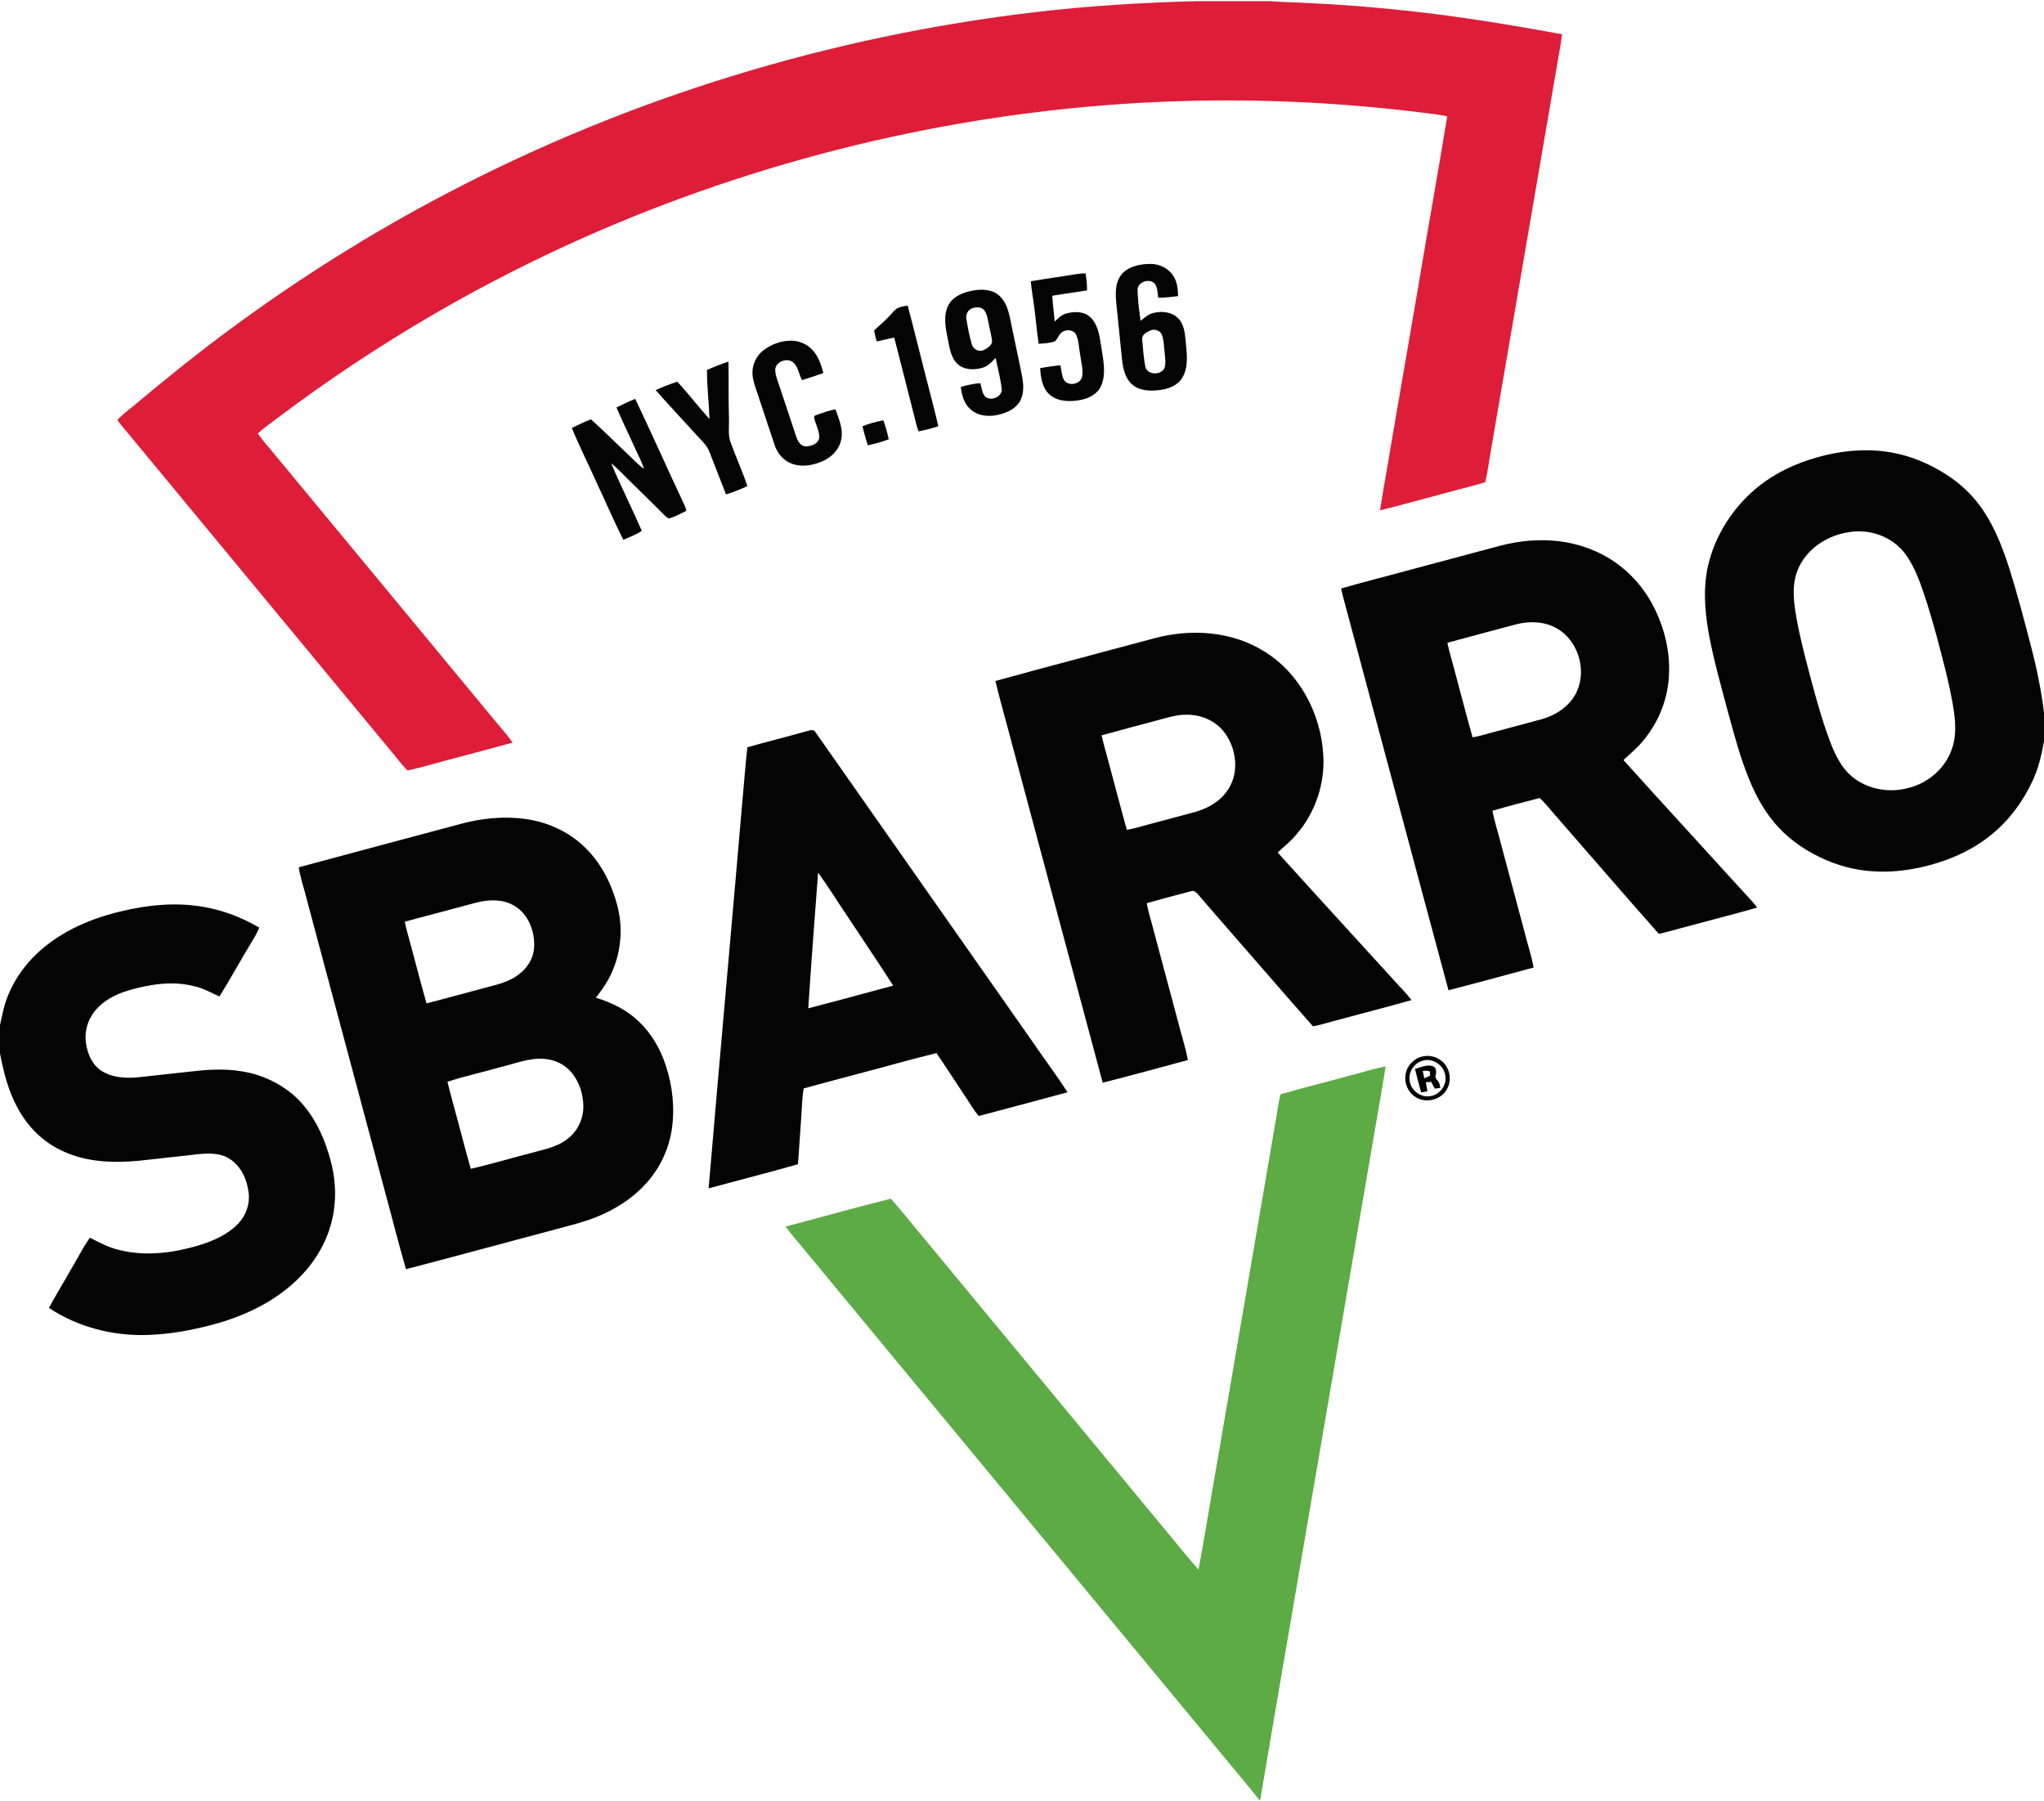 <?xml version="1.0" encoding="UTF-8"?> <svg xmlns="http://www.w3.org/2000/svg" width="252.75pt" height="222.75pt" viewBox="0 0 1702 1498" version="1.1"><g id="#1a1818ff"><path fill="#de1d38" opacity="1.00" d=" M 995.65 0.00 L 1058.32 0.00 C 1068.25 0.86 1078.22 0.93 1088.17 1.49 C 1115.57 2.71 1142.92 4.87 1170.18 7.83 C 1213.95 12.39 1257.38 19.68 1300.66 27.49 C 1299.65 37.12 1297.51 46.57 1296.03 56.13 C 1277.81 162.14 1259.69 268.16 1241.45 374.17 C 1239.80 382.96 1238.92 391.90 1236.69 400.58 C 1226.31 403.87 1215.66 406.21 1205.20 409.18 C 1186.50 414.03 1167.94 419.44 1149.17 423.98 C 1151.74 406.26 1155.29 388.70 1158.03 371.01 C 1165.53 327.57 1172.91 284.12 1180.44 240.69 C 1188.48 192.41 1197.16 144.23 1205.10 95.94 C 1199.66 94.63 1194.11 93.93 1188.57 93.34 C 1113.83 83.76 1038.27 80.55 963.00 83.98 C 803.60 91.26 645.68 128.06 499.14 191.14 C 404.00 232.17 313.83 284.70 231.11 347.09 C 225.57 351.33 219.79 355.28 214.64 360.00 C 219.01 366.32 224.29 371.92 229.09 377.91 C 290.51 452.15 351.91 526.41 413.36 600.64 C 417.89 606.22 422.80 611.51 426.90 617.43 C 410.53 621.99 394.06 626.20 377.66 630.66 C 364.84 633.87 352.22 637.88 339.30 640.67 C 333.87 635.05 329.27 628.73 324.20 622.80 C 251.71 535.27 179.31 447.66 106.85 360.11 C 103.69 356.43 100.58 352.70 97.72 348.78 C 103.23 342.87 109.93 338.29 116.01 333.02 C 140.57 312.46 165.55 292.39 191.34 273.38 C 248.76 230.92 309.42 192.83 372.70 159.72 C 524.75 80.10 691.63 29.16 862.04 9.12 C 906.40 3.89 951.01 1.16 995.65 0.00 Z"></path><path fill="#040404" opacity="1.00" d=" M 936.74 224.73 C 942.78 220.17 950.63 218.80 958.04 218.80 C 965.55 218.77 973.09 222.49 977.11 228.93 C 980.31 233.85 980.83 239.87 980.95 245.58 C 975.48 246.32 969.98 246.89 964.46 246.93 C 963.72 242.87 964.06 238.12 961.17 234.83 C 956.37 230.51 946.65 234.11 947.23 241.09 C 947.45 249.50 948.62 257.87 949.70 266.21 C 953.02 263.60 956.28 260.53 960.54 259.57 C 967.48 257.92 975.77 258.65 980.97 264.04 C 986.19 269.27 986.73 277.06 987.36 284.01 C 988.30 293.83 989.80 304.65 984.49 313.56 C 980.68 320.06 973.03 322.83 965.93 323.77 C 958.30 324.76 949.66 324.68 943.32 319.71 C 937.29 314.92 935.33 306.93 934.41 299.64 C 933.17 288.11 932.11 276.55 930.92 265.02 C 930.24 257.34 928.91 249.69 929.14 241.96 C 929.34 235.56 931.45 228.73 936.74 224.73 M 957.43 274.44 C 954.46 275.85 950.35 278.04 951.10 281.96 C 951.85 289.44 952.20 297.02 953.71 304.39 C 955.45 311.81 967.64 311.70 969.90 304.77 C 971.01 300.37 969.96 295.81 969.65 291.37 C 969.05 286.79 969.18 281.99 967.40 277.66 C 965.81 273.89 960.93 272.59 957.43 274.44 Z"></path><path fill="#040404" opacity="1.00" d=" M 858.33 233.22 C 870.60 231.11 882.94 229.50 895.21 227.42 C 898.09 226.94 901.01 226.72 903.94 226.63 C 904.73 231.32 905.22 236.08 905.14 240.85 C 895.53 242.48 885.83 243.60 876.23 245.31 C 876.56 252.51 877.68 259.64 878.20 266.83 C 881.08 264.07 884.04 261.03 888.06 260.02 C 894.83 258.18 903.17 258.22 908.38 263.62 C 914.89 270.29 915.71 280.10 917.15 288.84 C 918.73 299.06 921.18 310.07 917.01 319.99 C 914.17 326.89 907.02 330.70 900.01 332.00 C 891.38 333.72 881.29 333.77 874.20 327.83 C 867.85 322.35 866.58 313.45 866.10 305.55 C 871.70 304.57 877.33 303.70 883.00 303.23 C 883.82 307.23 883.99 311.47 885.81 315.18 C 889.33 321.33 900.46 319.09 901.19 311.96 C 901.91 305.82 900.06 299.76 899.33 293.71 C 898.33 288.45 898.33 282.90 896.18 277.93 C 894.32 273.83 888.83 273.10 885.19 275.12 C 881.73 276.71 881.10 281.04 878.35 283.30 C 874.05 284.87 869.39 284.91 864.89 285.32 C 863.43 275.83 862.71 266.25 861.42 256.74 C 860.55 248.88 858.95 241.11 858.33 233.22 Z"></path><path fill="#040404" opacity="1.00" d=" M 810.08 241.00 C 817.46 239.60 826.02 239.84 831.92 245.09 C 837.11 249.67 839.40 256.51 840.85 263.07 C 843.97 277.97 847.00 292.90 850.16 307.80 C 851.86 315.68 853.46 324.37 849.89 331.99 C 846.73 338.92 839.24 342.40 832.24 344.18 C 824.14 346.32 814.57 345.78 808.13 339.86 C 802.73 335.22 800.82 327.99 800.02 321.19 C 805.36 319.70 810.80 318.45 816.35 318.10 C 817.42 321.93 817.62 326.42 820.53 329.43 C 825.62 333.58 835.35 329.03 834.03 322.03 C 832.94 313.60 830.78 305.34 829.00 297.04 C 825.89 300.30 822.76 303.99 818.23 305.22 C 811.25 307.32 802.62 307.32 797.13 301.87 C 791.40 296.46 790.74 288.16 789.12 280.91 C 787.35 271.96 785.33 262.06 789.53 253.47 C 793.38 245.79 802.09 242.41 810.08 241.00 M 810.39 255.46 C 806.19 256.41 803.80 260.89 804.74 264.98 C 805.94 271.99 807.17 279.05 809.24 285.86 C 810.42 290.06 815.45 292.51 819.39 290.38 C 822.44 288.73 826.85 286.20 825.98 282.10 C 825.29 277.31 823.96 272.66 823.12 267.91 C 822.31 264.33 821.91 260.41 819.59 257.42 C 817.43 254.68 813.47 254.54 810.39 255.46 Z"></path><path fill="#040404" opacity="1.00" d=" M 746.86 255.94 C 749.58 254.40 752.76 254.05 755.78 253.40 C 762.06 276.91 767.73 300.58 773.88 324.12 C 776.32 334.07 779.18 343.93 781.26 353.96 C 775.90 355.80 770.39 357.11 764.86 358.27 C 763.42 354.42 762.42 350.43 761.50 346.43 C 755.85 324.32 750.35 302.18 744.60 280.10 C 739.71 281.05 734.92 282.39 730.05 283.35 C 729.07 280.36 728.35 277.29 727.88 274.18 C 732.13 270.01 736.90 266.37 740.86 261.88 C 742.78 259.83 744.50 257.52 746.86 255.94 Z"></path><path fill="#040404" opacity="1.00" d=" M 635.71 290.71 C 642.32 285.63 650.66 282.62 659.02 282.72 C 666.08 282.74 672.97 286.08 677.46 291.50 C 681.83 296.67 683.91 303.26 685.60 309.69 C 679.71 311.78 673.79 313.76 667.79 315.53 C 665.27 310.84 664.78 304.99 660.83 301.15 C 655.71 296.05 644.65 300.41 645.56 307.98 C 645.89 312.19 647.55 316.14 648.87 320.12 C 653.70 334.35 658.31 348.65 663.08 362.90 C 664.27 366.49 666.70 370.64 670.97 370.71 C 675.38 370.67 681.10 368.81 682.12 363.92 C 682.63 357.64 678.71 352.16 677.82 346.10 C 678.35 344.79 680.01 344.69 681.13 344.11 C 685.91 342.46 690.70 340.80 695.68 339.85 C 698.48 347.78 702.18 356.06 700.55 364.66 C 699.16 372.76 693.03 379.36 685.72 382.72 C 677.92 386.31 668.80 388.17 660.43 385.56 C 653.09 383.31 647.53 377.05 645.12 369.89 C 640.30 355.66 635.64 341.37 630.88 327.12 C 629.17 321.95 627.12 316.82 626.61 311.36 C 625.92 303.52 629.43 295.47 635.71 290.71 Z"></path><path fill="#040404" opacity="1.00" d=" M 588.68 307.12 C 594.52 304.49 600.48 302.13 606.57 300.15 C 606.94 315.76 606.45 331.39 606.99 347.00 C 607.28 353.38 606.16 359.94 607.90 366.18 C 612.44 378.83 618.14 391.07 622.32 403.85 C 616.52 406.46 610.62 408.90 604.52 410.71 C 599.93 398.89 595.28 387.09 590.72 375.26 C 588.60 369.54 583.74 365.60 579.83 361.14 C 568.62 348.68 557.02 336.54 546.00 323.91 C 551.81 321.14 557.86 318.90 563.96 316.87 C 573.28 326.89 581.56 337.83 590.77 347.95 C 590.31 334.33 588.64 320.76 588.68 307.12 Z"></path><path fill="#040404" opacity="1.00" d=" M 513.34 338.30 C 518.46 335.77 523.62 333.30 528.93 331.18 C 542.70 359.91 555.53 389.11 569.15 417.92 C 570.08 420.01 571.24 422.11 571.42 424.45 C 566.78 426.84 562.04 429.16 557.09 430.82 C 555.28 430.16 553.98 428.66 552.61 427.39 C 541.19 415.80 529.38 404.63 517.92 393.10 C 515.02 390.22 512.09 387.37 508.92 384.81 C 516.88 403.82 526.25 422.23 534.43 441.15 C 529.61 444.23 524.26 446.31 518.98 448.47 C 510.70 432.00 503.50 415.01 495.61 398.35 C 489.22 383.98 482.08 369.94 476.14 355.39 C 481.37 352.86 486.62 350.34 492.02 348.18 C 502.39 357.38 512.12 367.28 522.23 376.76 C 526.88 381.00 531.03 385.84 536.26 389.41 C 533.88 382.29 530.23 375.70 527.22 368.84 C 522.67 358.63 517.63 348.63 513.34 338.30 Z"></path><path fill="#040404" opacity="1.00" d=" M 718.12 354.02 C 723.76 351.72 729.65 350.11 735.63 349.04 C 737.37 354.23 738.91 359.50 740.07 364.87 C 734.35 366.90 728.53 368.67 722.56 369.81 C 720.94 364.58 719.44 359.32 718.12 354.02 Z"></path><path fill="#040404" opacity="1.00" d=" M 1519.20 378.25 C 1538.28 373.64 1558.40 372.36 1577.71 376.35 C 1593.07 379.41 1607.62 385.84 1620.78 394.26 C 1633.15 402.21 1643.96 412.65 1652.00 424.99 C 1661.47 439.41 1667.71 455.65 1673.01 472.00 C 1679.71 493.15 1685.25 514.65 1690.90 536.11 C 1695.76 554.72 1699.76 573.58 1702.00 592.70 L 1702.00 616.30 C 1699.95 627.62 1697.41 638.96 1692.43 649.39 C 1684.35 666.77 1672.60 682.62 1657.57 694.60 C 1646.47 703.60 1633.68 710.36 1620.29 715.24 C 1600.90 722.20 1580.18 725.95 1559.56 724.60 C 1544.44 723.71 1529.58 719.67 1515.94 713.13 C 1500.78 705.94 1486.84 695.81 1476.30 682.67 C 1468.12 672.60 1461.91 661.08 1456.95 649.13 C 1449.14 630.45 1444.02 610.82 1438.69 591.34 C 1432.97 569.75 1426.78 548.25 1422.79 526.25 C 1419.31 506.73 1417.93 486.34 1423.02 466.98 C 1430.09 440.05 1447.20 415.96 1469.86 399.88 C 1484.63 389.41 1501.70 382.60 1519.20 378.25 M 1538.35 442.39 C 1519.27 445.45 1501.09 458.59 1495.53 477.60 C 1492.64 487.15 1493.42 497.31 1494.82 507.04 C 1496.84 520.72 1500.09 534.18 1503.47 547.57 C 1508.74 567.91 1514.05 588.26 1520.82 608.16 C 1525.19 620.49 1529.80 633.35 1539.07 642.93 C 1551.90 655.81 1571.88 659.95 1589.18 655.16 C 1605.14 651.22 1619.16 639.41 1624.88 623.87 C 1628.67 614.21 1628.51 603.58 1627.25 593.44 C 1625.58 580.88 1622.73 568.51 1619.74 556.21 C 1615.04 537.57 1610.19 518.95 1604.39 500.62 C 1599.70 486.51 1595.18 471.90 1586.16 459.86 C 1575.24 445.49 1555.89 438.91 1538.35 442.39 Z"></path><path fill="#040404" opacity="1.00" d=" M 1248.60 453.62 C 1264.44 449.35 1281.06 447.82 1297.39 449.63 C 1314.52 451.61 1331.30 457.61 1345.41 467.62 C 1359.71 477.65 1371.10 491.61 1378.53 507.38 C 1385.99 523.13 1390.27 540.55 1389.83 558.03 C 1389.61 577.46 1382.93 596.71 1371.15 612.15 C 1365.76 619.73 1358.61 625.70 1351.79 631.92 C 1384.20 667.92 1417.04 703.56 1449.61 739.42 C 1454.12 744.55 1459.12 749.27 1463.18 754.79 C 1443.48 760.47 1423.57 765.43 1403.80 770.84 C 1396.28 772.73 1388.88 775.08 1381.30 776.71 C 1351.67 743.32 1322.61 709.41 1293.20 675.82 C 1289.52 671.70 1286.21 667.23 1282.04 663.59 C 1268.91 666.94 1255.77 670.35 1242.77 674.16 C 1244.29 682.81 1247.16 691.15 1249.27 699.67 C 1255.94 724.65 1262.62 749.63 1269.32 774.61 C 1271.77 784.67 1275.11 794.52 1277.03 804.71 C 1253.42 811.10 1229.82 817.56 1206.13 823.63 C 1176.99 715.70 1148.35 607.62 1119.32 499.65 C 1118.31 496.17 1117.46 492.65 1116.74 489.10 C 1135.32 483.65 1154.14 479.03 1172.81 473.89 C 1198.07 467.14 1223.33 460.35 1248.60 453.62 M 1262.79 518.84 C 1243.59 523.96 1224.39 529.05 1205.21 534.27 C 1206.72 541.65 1209.01 548.83 1210.86 556.13 C 1216.03 575.09 1220.84 594.15 1226.20 613.06 C 1233.19 611.84 1239.93 609.57 1246.79 607.85 C 1259.15 604.49 1271.54 601.29 1283.88 597.88 C 1296.26 594.41 1308.03 586.38 1313.26 574.30 C 1321.27 555.94 1313.67 531.80 1295.95 522.07 C 1285.92 516.49 1273.74 516.08 1262.79 518.84 Z"></path><path fill="#040404" opacity="1.00" d=" M 961.41 530.47 C 991.64 522.39 1025.65 524.53 1052.59 541.40 C 1081.99 559.37 1099.68 593.01 1101.81 626.96 C 1103.57 651.21 1095.29 675.94 1079.24 694.20 C 1074.71 699.71 1069.05 704.07 1063.88 708.93 C 1096.12 744.74 1128.78 780.18 1161.18 815.85 C 1165.88 821.19 1171.05 826.13 1175.35 831.83 C 1155.62 837.51 1135.68 842.47 1115.88 847.90 C 1108.35 849.76 1100.97 852.25 1093.33 853.71 C 1069.03 826.32 1045.20 798.50 1021.08 770.95 C 1013.49 762.19 1005.79 753.54 998.33 744.68 C 996.55 742.73 994.40 739.91 991.43 741.27 C 979.24 744.57 966.97 747.61 954.86 751.19 C 956.14 758.47 958.52 765.49 960.30 772.65 C 967.14 798.16 973.96 823.68 980.77 849.20 C 983.43 860.08 987.09 870.72 989.10 881.75 C 965.49 888.13 941.91 894.67 918.19 900.63 C 892.78 806.05 867.54 711.41 842.22 616.80 C 837.82 599.89 832.91 583.10 828.85 566.10 C 872.95 553.93 917.24 542.40 961.41 530.47 M 963.80 598.84 C 948.31 603.04 932.76 607.03 917.31 611.35 C 918.78 618.39 920.95 625.25 922.72 632.21 C 927.97 651.47 932.91 670.81 938.28 690.04 C 944.24 689.14 949.97 687.24 955.79 685.72 C 967.86 682.50 979.93 679.23 992.01 676.04 C 1003.26 673.34 1014.36 667.88 1021.32 658.34 C 1032.57 643.54 1029.97 621.42 1018.42 607.55 C 1011.05 598.70 999.42 594.05 988.02 594.21 C 979.70 594.06 971.74 596.77 963.80 598.84 Z"></path><path fill="#040404" opacity="1.00" d=" M 671.86 607.87 C 674.31 607.27 677.64 605.90 679.12 608.87 C 738.73 693.92 798.37 778.96 857.99 864.00 C 868.21 878.93 879.08 893.43 888.93 908.60 C 864.29 915.24 839.65 921.91 814.97 928.37 C 810.23 922.82 806.80 916.34 802.61 910.39 C 794.95 898.96 787.59 887.32 779.78 875.99 C 759.15 880.96 738.76 886.92 718.21 892.24 C 701.89 896.69 685.48 900.85 669.20 905.44 C 667.52 915.57 667.67 925.89 666.71 936.11 C 665.85 946.91 665.36 957.74 664.41 968.54 C 639.73 975.59 614.82 981.88 590.05 988.64 C 599.15 881.40 608.90 774.21 618.10 666.98 C 619.53 651.76 620.61 636.51 622.32 621.32 C 638.77 616.60 655.40 612.57 671.86 607.87 M 681.22 725.69 C 678.34 763.35 675.50 801.03 673.02 838.72 C 696.62 832.51 720.21 826.21 743.75 819.78 C 730.50 799.25 716.83 778.99 703.36 758.61 C 695.92 747.67 689.01 736.37 681.22 725.69 Z"></path><path fill="#040404" opacity="1.00" d=" M 383.20 685.23 C 400.96 680.38 419.67 678.48 437.96 681.08 C 455.80 683.62 473.04 691.34 486.14 703.83 C 500.14 716.92 509.14 734.60 513.97 752.98 C 518.72 770.54 517.38 789.63 510.46 806.44 C 507.05 815.02 501.84 822.69 496.12 829.87 C 509.14 833.77 521.71 839.88 531.59 849.38 C 542.38 859.45 549.98 872.59 554.47 886.58 C 560.18 903.79 562.03 922.34 559.30 940.29 C 556.69 956.31 549.52 971.57 538.73 983.70 C 529.24 994.54 517.21 1002.93 504.26 1009.13 C 493.79 1014.16 482.62 1017.53 471.40 1020.40 C 426.93 1032.19 382.55 1044.35 338.04 1055.95 C 331.69 1034.01 326.18 1011.83 320.15 989.80 C 298.53 909.09 276.97 828.36 255.35 747.65 C 253.25 738.83 250.11 730.24 248.75 721.26 C 293.53 709.13 338.39 697.25 383.20 685.23 M 395.85 750.87 C 376.27 756.05 356.72 761.36 337.14 766.52 C 337.68 769.61 338.35 772.66 339.22 775.68 C 344.66 795.28 349.58 815.02 355.14 834.59 C 370.28 830.73 385.32 826.49 400.44 822.52 C 410.26 819.78 420.62 817.94 429.35 812.35 C 437.73 807.07 444.22 798.11 444.75 787.99 C 445.51 774.88 440.16 760.52 428.57 753.48 C 418.78 747.52 406.57 747.95 395.85 750.87 M 417.43 887.48 C 402.52 891.74 387.32 895.05 372.58 899.85 C 374.81 909.30 377.57 918.61 380.01 928.00 C 384.10 942.77 387.69 957.68 392.04 972.37 C 408.35 968.61 424.39 963.77 440.60 959.61 C 451.50 956.46 463.35 954.76 472.47 947.49 C 480.98 941.14 485.94 930.58 485.75 920.00 C 485.58 909.99 482.32 899.84 475.86 892.11 C 470.26 885.36 461.74 881.32 453.03 880.80 C 440.75 879.82 429.16 884.71 417.43 887.48 Z"></path><path fill="#040404" opacity="1.00" d=" M 100.01 758.11 C 122.71 752.56 146.56 750.13 169.71 754.27 C 186.01 757.08 201.65 763.18 215.91 771.50 C 214.31 775.23 212.42 778.84 210.26 782.28 C 200.86 797.68 192.25 813.55 182.72 828.86 C 175.81 825.73 169.13 821.90 161.65 820.27 C 143.26 815.57 123.98 818.74 106.09 824.04 C 95.38 827.35 84.90 832.98 78.09 842.13 C 72.65 849.32 70.30 858.67 71.59 867.59 C 72.78 876.44 76.61 885.64 84.36 890.66 C 93.37 896.49 104.62 897.09 115.02 896.14 C 131.97 894.37 148.89 892.29 165.85 890.59 C 181.88 889.00 198.40 889.27 213.90 894.08 C 228.31 898.67 241.78 906.80 251.74 918.28 C 263.70 931.92 271.04 949.01 275.55 966.43 C 280.13 983.94 280.33 1002.73 275.11 1020.12 C 270.11 1037.32 259.97 1052.76 247.07 1065.08 C 227.33 1083.98 201.80 1095.75 175.56 1102.53 C 158.40 1106.98 140.82 1110.15 123.07 1110.70 C 94.23 1111.77 64.86 1104.22 40.76 1088.20 C 46.19 1077.95 52.34 1068.11 58.02 1058.01 C 63.74 1048.64 68.49 1038.67 74.85 1029.71 C 83.18 1033.94 91.52 1038.43 100.78 1040.31 C 122.08 1045.32 144.41 1042.32 165.16 1036.22 C 177.41 1032.47 189.79 1027.18 198.67 1017.63 C 205.04 1010.85 208.27 1001.27 207.01 992.02 C 205.62 980.91 200.41 969.36 190.39 963.56 C 182.81 959.03 173.61 959.33 165.13 960.16 C 148.70 961.99 132.27 963.81 115.84 965.62 C 94.26 967.65 71.52 966.92 51.66 957.31 C 35.63 950.01 22.73 936.86 14.52 921.39 C 6.82 907.42 2.99 891.81 0.00 876.26 L 0.00 852.73 C 0.87 848.40 1.84 844.09 2.88 839.81 C 6.78 823.91 15.23 809.31 26.43 797.44 C 45.91 776.79 72.74 764.61 100.01 758.11 Z"></path><path fill="#040404" opacity="1.00" d=" M 1186.42 878.45 C 1192.11 877.67 1198.00 879.94 1202.04 883.96 C 1207.71 889.83 1208.91 899.62 1204.51 906.57 C 1199.46 915.21 1186.84 918.08 1178.55 912.49 C 1172.49 908.71 1169.30 901.21 1170.32 894.20 C 1171.31 886.10 1178.32 879.31 1186.42 878.45 M 1184.36 882.37 C 1177.44 884.37 1172.61 891.85 1173.78 898.99 C 1174.75 906.93 1182.87 913.21 1190.83 911.85 C 1198.78 910.88 1204.94 902.64 1203.48 894.74 C 1202.42 886.05 1192.76 879.60 1184.36 882.37 Z"></path><path fill="#040404" opacity="1.00" d=" M 1178.23 889.18 C 1182.98 887.80 1188.04 885.36 1193.04 886.82 C 1196.21 888.06 1196.14 891.69 1195.43 894.47 C 1194.65 896.53 1196.52 897.94 1197.52 899.51 C 1198.82 901.03 1198.93 903.09 1199.33 904.98 C 1197.76 905.17 1196.22 905.38 1194.67 905.59 C 1193.72 903.72 1192.75 901.87 1191.77 900.02 C 1190.25 900.06 1188.74 900.12 1187.25 900.19 C 1187.67 902.72 1188.15 905.25 1188.59 907.80 C 1186.83 908.10 1185.09 908.41 1183.35 908.73 C 1181.57 902.23 1179.75 895.74 1178.23 889.18 M 1184.70 890.91 C 1185.10 892.93 1185.54 894.96 1186.02 897.00 C 1187.60 896.26 1189.18 895.52 1190.78 894.78 C 1190.71 893.58 1190.66 892.40 1190.62 891.23 C 1188.69 890.55 1186.67 890.51 1184.70 890.91 Z"></path><path fill="#5cab45" opacity="1.00" d=" M 1125.34 894.34 C 1134.83 891.94 1144.18 888.94 1153.79 887.00 C 1151.39 902.99 1148.37 918.89 1145.73 934.86 C 1129.34 1030.47 1112.96 1126.09 1096.58 1221.71 C 1080.87 1313.81 1064.90 1405.87 1049.35 1498.00 L 1048.62 1498.00 C 1046.56 1495.51 1044.65 1492.92 1042.62 1490.43 C 917.96 1339.74 793.30 1189.06 668.64 1038.36 C 663.83 1032.38 658.59 1026.74 654.17 1020.45 C 683.38 1012.75 712.48 1004.54 741.79 997.21 C 751.16 1007.56 759.62 1018.71 768.68 1029.34 C 833.87 1108.16 899.08 1186.95 964.26 1265.76 C 975.59 1279.16 986.38 1293.02 997.99 1306.17 C 1003.42 1277.18 1007.97 1248.03 1013.13 1218.99 C 1029.29 1124.52 1045.48 1030.05 1061.68 935.59 C 1063.27 927.17 1064.18 918.63 1066.26 910.31 C 1085.86 904.66 1105.67 899.74 1125.34 894.34 Z"></path></g></svg> 